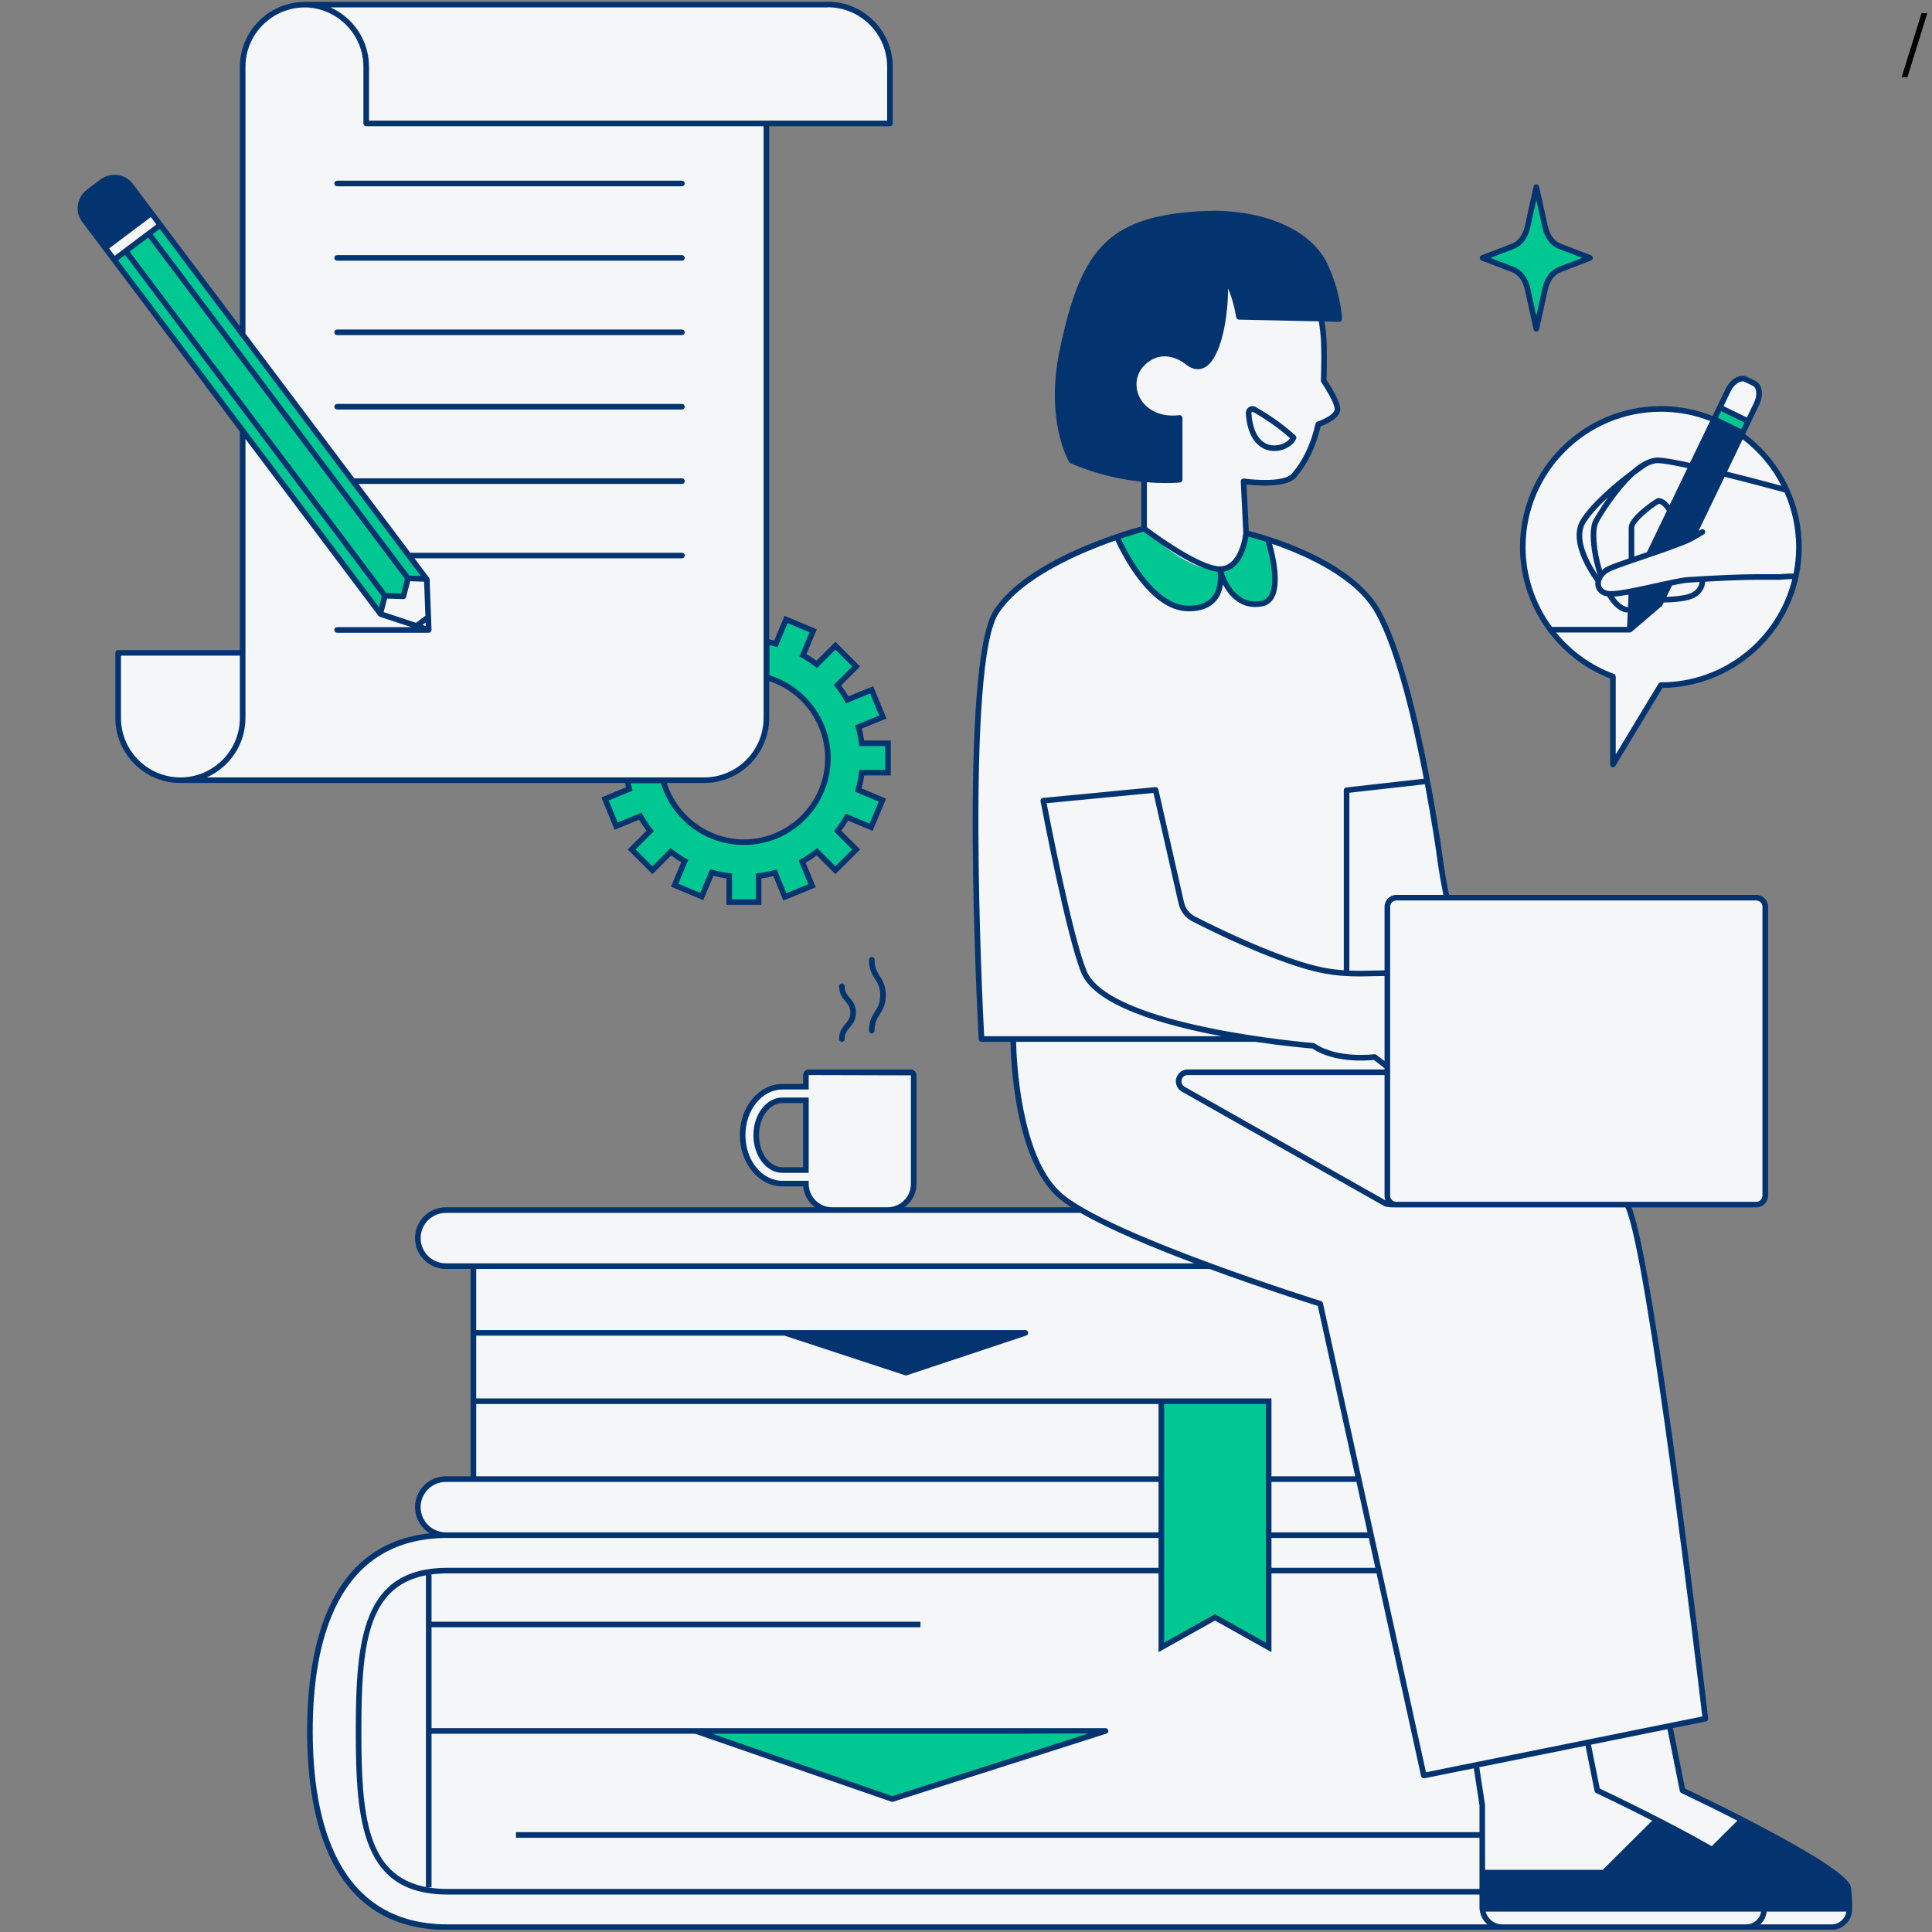 <svg xmlns="http://www.w3.org/2000/svg" xmlns:xlink="http://www.w3.org/1999/xlink" width="550" zoomAndPan="magnify" viewBox="0 0 412.5 412.5" height="550" preserveAspectRatio="xMidYMid meet" version="1.0"><rect x="0" y="0" width="412.5" height="412.5" fill="#808080" stroke="none"/><defs><g/><clipPath id="77d3a1f082"><path d="M 16.105 0 L 395.895 0 L 395.895 412 L 16.105 412 Z M 16.105 0 " clip-rule="nonzero"/></clipPath></defs><path fill="#f5f6f7" d="M 394.594 402.996 C 394.594 402.996 393.934 401.816 390.352 398.988 C 386.77 396.16 358.918 382.258 358.918 382.258 L 356.219 368.5 L 364.113 366.961 L 353.793 288.625 C 353.793 288.625 350.676 262.93 347.133 257.199 L 374.965 257.199 C 376.031 257.199 376.898 256.332 376.898 255.262 L 376.898 193.602 C 376.898 192.531 376.031 191.664 374.965 191.664 L 308.91 191.664 L 303.492 160.621 C 303.492 160.621 300.254 143.473 295.43 133.055 C 290.609 122.641 280.23 118.875 270.484 115.105 C 266.227 113.719 265.809 113.582 265.781 113.574 L 265.512 102.551 C 265.512 102.551 270.098 103.43 272.582 102.762 C 275.062 102.094 276.922 103.363 279.141 97.199 C 281.363 91.035 282.113 89.949 282.113 89.949 C 282.113 89.949 285.488 89.195 285.566 87.355 C 285.645 85.52 282.629 81.051 282.629 81.051 C 282.629 81.051 283.242 70.852 282.113 68.027 C 277.164 67.918 264.539 67.648 264.539 67.648 C 264.539 67.648 263.637 61.262 261.543 60.176 C 261.414 65.734 261.41 72.066 258.324 76.617 C 256.008 79.332 254.164 77.758 253.477 77.273 C 252.793 76.789 250.035 73.797 244.781 76.836 C 242.184 78.34 240.582 84.414 244.781 87.527 C 248.98 90.637 252.266 89.184 252.266 89.184 L 251.871 102.422 L 244.277 102.594 L 244.277 112.863 C 244.277 112.863 235.32 115.387 225.828 119.812 C 222.551 121.34 213.867 127.418 212.023 131.918 C 210.738 134.43 209.211 147.469 209.16 148.125 C 209.105 148.785 208.383 165.387 208.383 165.387 L 208.383 185.043 L 208.719 201.387 L 209.547 221.652 L 215.984 221.84 C 215.984 221.84 216.898 233.816 218.312 238.961 C 219.727 244.102 220.703 250.055 224.562 253.453 C 228.422 256.848 230.859 258.367 230.859 258.367 L 189.492 258.367 C 192.582 258.367 195.086 255.863 195.086 252.773 L 195.086 229.594 C 195.086 229.23 194.793 228.938 194.43 228.938 L 172.723 228.938 C 172.359 228.938 172.066 229.23 172.066 229.594 L 172.066 232.023 L 167.047 232.023 C 162.367 232.023 158.559 236.664 158.559 242.367 C 158.559 248.074 162.367 252.715 167.047 252.715 L 172.066 252.715 L 172.066 252.773 C 172.066 255.863 174.57 258.367 177.66 258.367 L 98.051 258.367 C 98.051 258.367 94.344 257.984 92.922 258.812 C 91.5 259.641 88.984 260.988 89.441 265.992 C 90.566 270.082 94.488 270.59 96.879 270.59 C 99.273 270.59 101.078 270.59 101.078 270.59 L 101.078 315.805 L 96.828 316.062 C 96.828 316.062 93.211 315.027 90.438 318.168 C 87.664 321.309 89.988 326.918 93.41 327.5 C 87.16 328.844 81.477 330.227 79.617 332.051 C 77.758 333.875 70.938 338.414 67.727 353.082 C 64.52 367.746 66.832 385.617 69.066 391.18 C 71.301 396.738 76.129 409.52 92.246 411.469 C 106.301 411.469 227.441 411.469 227.441 411.469 L 390.438 411.469 C 390.438 411.469 395.074 411.699 394.859 407.543 C 394.645 403.387 394.594 402.996 394.594 402.996 Z M 172.066 249.812 L 167.047 249.812 C 163.969 249.812 161.461 246.473 161.461 242.367 C 161.461 238.266 163.969 234.926 167.047 234.926 L 172.066 234.926 Z M 344.375 144.453 L 344.375 163.219 L 354.609 146.281 C 370.895 146.281 384.094 133.082 384.094 116.797 C 384.094 106.949 379.266 98.227 371.848 92.875 L 365.84 89.527 C 365.051 89.199 364.242 88.906 363.418 88.648 C 360.637 87.781 357.676 87.312 354.609 87.312 C 338.324 87.312 325.125 100.512 325.125 116.797 C 325.125 129.48 333.137 140.293 344.375 144.453 Z M 375.438 85.141 C 376.328 83.023 375.047 81.918 375.047 81.918 C 375.047 81.918 373.594 81.125 372.023 80.836 C 370.453 80.543 369.996 81.84 369.922 81.918 C 369.848 81.992 367.039 87.312 367.039 87.312 L 373.234 90.141 C 373.234 90.141 374.551 87.254 375.438 85.141 Z M 163.633 153.293 L 163.633 26.348 L 190.012 26.348 L 190.012 13.652 C 190.012 13.652 189.875 7.27 184.75 3.656 C 179.625 0.047 171.91 0.988 171.91 0.988 L 65.102 0.988 C 65.102 0.988 57.879 0.891 54.133 6.77 C 52.301 8.984 51.812 12.039 51.812 15.859 C 51.812 19.68 51.812 61.766 51.812 61.766 L 51.812 139.391 L 25.539 139.391 C 25.539 139.391 25.539 152.055 25.539 154.34 C 25.539 156.621 27.363 166.582 38.52 166.582 L 150.344 166.582 C 157.684 166.582 163.633 160.633 163.633 153.293 Z M 27.117 39.18 C 27.117 39.18 26.051 37.48 23.098 38.141 C 20.145 38.801 16.883 41.906 17.242 45.113 C 17.598 48.32 24.512 55.352 24.512 55.352 L 33.891 47.941 Z M 27.117 39.18 " fill-opacity="1" fill-rule="nonzero"/><path fill="#01c892" d="M 183.996 164.969 C 183.84 166.238 183.594 167.477 183.258 168.68 L 188.406 170.84 L 185.984 176.621 L 180.836 174.461 C 180.242 175.496 179.578 176.484 178.848 177.418 L 182.797 181.367 L 178.367 185.797 L 174.422 181.855 C 173.43 182.633 172.375 183.34 171.27 183.965 L 173.379 189.117 L 167.578 191.488 L 165.477 186.348 C 164.336 186.656 163.164 186.887 161.965 187.035 L 161.965 192.59 L 155.699 192.59 L 155.699 187.035 C 154.426 186.879 153.184 186.625 151.977 186.285 L 149.828 191.41 L 144.051 188.988 L 146.203 183.852 C 145.168 183.254 144.18 182.586 143.246 181.855 L 139.301 185.797 L 134.871 181.367 L 138.82 177.418 C 138.043 176.426 137.344 175.371 136.719 174.266 L 131.555 176.379 L 129.18 170.582 L 134.352 168.465 C 134.188 167.867 134.055 167.262 133.938 166.648 L 141.559 166.648 C 143.652 174.23 150.594 179.82 158.832 179.82 C 168.727 179.82 176.773 171.773 176.773 161.879 C 176.773 153.672 171.227 146.754 163.691 144.629 L 163.691 137.008 C 164.355 137.137 165.012 137.285 165.656 137.465 L 167.84 132.262 L 173.617 134.684 L 171.434 139.891 C 172.461 140.48 173.441 141.141 174.371 141.863 L 178.367 137.871 L 182.797 142.305 L 178.809 146.289 C 179.582 147.277 180.281 148.324 180.906 149.422 L 186.113 147.289 L 188.484 153.09 L 183.293 155.215 C 183.602 156.348 183.832 157.512 183.984 158.703 L 189.59 158.703 L 189.59 164.969 Z M 270.871 351.727 L 259.414 345.312 L 247.957 351.727 L 247.957 299.18 L 270.871 299.18 Z M 87.102 123.484 L 86.133 127.324 L 82.18 127.188 L 81.273 131.109 L 24.512 55.352 L 34.367 47.941 L 91.066 123.613 Z M 244.277 112.863 L 238.484 114.641 C 238.484 114.641 241.734 122.172 245.969 126.035 C 250.203 129.895 258.562 133.98 261.332 123.918 C 264.715 128.75 267.168 129.715 270.484 128.43 C 273.805 127.145 270.484 115.105 270.484 115.105 L 266.047 113.84 C 266.047 113.84 266.473 121.059 259.824 121.543 C 253.18 122.027 244.277 112.863 244.277 112.863 Z M 367.039 87.312 L 365.84 89.527 L 372.023 92.508 L 373.234 89.934 Z M 328.016 39.941 L 329.914 48.527 C 330.344 50.473 331.5 51.996 332.973 52.562 L 339.484 55.066 L 332.973 57.566 C 331.5 58.137 330.344 59.656 329.914 61.602 L 328.016 70.188 L 326.121 61.602 C 325.691 59.656 324.535 58.137 323.059 57.566 L 316.551 55.066 L 323.059 52.562 C 324.535 51.996 325.691 50.473 326.121 48.527 Z M 233.973 370.234 L 149.582 369.574 L 190.93 384.113 Z M 233.973 370.234 " fill-opacity="1" fill-rule="nonzero"/><g clip-path="url(#77d3a1f082)"><path fill="#043470" d="M 395.457 407.543 C 395.457 407.531 395.453 407.52 395.449 407.504 C 395.469 405.863 395.387 404.316 395.188 402.914 C 394.574 398.641 366.199 384.926 359.77 381.871 L 357.188 368.969 L 364.23 367.547 C 364.539 367.484 364.746 367.199 364.711 366.891 C 364.238 362.867 353.453 270.684 348.34 257.797 L 374.965 257.797 C 376.359 257.797 377.5 256.66 377.5 255.262 L 377.5 193.602 C 377.5 192.203 376.359 191.066 374.965 191.066 L 309.395 191.066 C 309.125 189.77 308.359 185.945 307.82 181.621 C 307.609 180.113 302.578 144.477 294.734 130.344 C 288.57 119.238 269.816 114.156 266.625 113.363 L 266.145 103.445 C 267.008 103.547 268.469 103.684 270.066 103.684 C 272.621 103.684 275.5 103.332 276.719 101.918 C 279.191 99.047 280.914 95.484 281.977 91.035 C 283.062 90.633 286.199 89.305 286.164 87.348 C 286.133 85.516 283.816 81.988 283.227 81.117 C 283.438 73.227 283.199 71.43 282.801 68.637 L 285.93 68.703 C 286.105 68.703 286.258 68.641 286.371 68.523 C 286.488 68.402 286.551 68.242 286.543 68.078 C 286.531 67.848 286.27 62.406 283.418 56.359 C 279.453 47.949 267.555 44.602 257.543 45.031 C 236.156 45.922 230.762 53.539 226.293 74.535 C 223.086 89.605 228.07 98.297 228.281 98.66 C 228.348 98.77 228.445 98.855 228.562 98.902 C 234.195 101.336 239.527 102.402 243.68 102.848 L 243.68 112.402 C 240.242 113.332 219.34 119.367 212.195 130.305 C 204.66 141.844 208.781 218.605 208.957 221.871 C 208.977 222.188 209.238 222.438 209.555 222.438 L 215.746 222.438 C 215.809 226.27 216.574 246.91 225.484 255.312 C 226.316 256.098 227.422 256.918 228.734 257.766 L 193.117 257.766 C 194.664 256.641 195.684 254.828 195.684 252.77 L 195.684 229.594 C 195.684 228.902 195.121 228.34 194.43 228.34 L 172.723 228.34 C 172.031 228.34 171.465 228.902 171.465 229.594 L 171.465 231.426 L 167.047 231.426 C 162.035 231.426 157.961 236.332 157.961 242.367 C 157.961 248.402 162.035 253.312 167.047 253.312 L 171.488 253.312 C 171.648 255.148 172.629 256.738 174.043 257.766 L 95.195 257.766 C 91.566 257.766 88.613 260.719 88.613 264.348 C 88.613 267.977 91.566 270.93 95.195 270.93 L 100.477 270.93 L 100.477 315.203 L 95.195 315.203 C 91.566 315.203 88.613 318.156 88.613 321.785 C 88.613 324.148 89.871 326.219 91.742 327.379 C 70.242 329.652 65.57 351.297 65.57 369.621 C 65.57 388.984 70.773 412.066 95.559 412.066 L 391.051 412.066 C 393.434 412.066 395.41 410.121 395.453 407.73 C 395.457 407.676 395.449 407.629 395.453 407.574 C 395.453 407.562 395.457 407.555 395.457 407.543 Z M 77.156 369.621 C 77.156 351.852 78.234 338.762 90.938 336.344 L 90.938 402.898 C 78.234 400.48 77.156 387.391 77.156 369.621 Z M 92.137 402.949 L 92.137 370.172 L 148.469 370.172 L 148.465 370.184 L 190.324 384.68 C 190.387 384.703 190.453 384.711 190.52 384.711 C 190.578 384.711 190.641 384.703 190.699 384.684 L 236.223 370.145 C 236.504 370.055 236.68 369.773 236.633 369.484 C 236.586 369.191 236.336 368.977 236.043 368.977 L 92.137 368.977 L 92.137 347.438 L 196.52 347.438 L 196.52 346.242 L 92.137 346.242 L 92.137 336.199 L 91.812 336.199 C 92.973 336.031 94.211 335.934 95.559 335.934 L 247.359 335.934 L 247.359 352.75 L 259.414 346 L 271.469 352.75 L 271.469 335.934 L 293.906 335.934 L 303.414 379.223 C 303.477 379.504 303.723 379.695 304 379.695 C 304.039 379.695 304.078 379.691 304.117 379.684 L 314.668 377.551 L 315.883 385.449 L 315.883 391.184 L 110.164 391.184 L 110.164 392.383 L 315.883 392.383 L 315.883 403.305 L 95.559 403.305 C 93.973 403.305 92.52 403.184 91.191 402.949 Z M 152.09 370.172 L 232.203 370.172 L 190.527 383.484 Z M 291.984 327.172 L 271.469 327.172 L 271.469 316.402 L 289.617 316.402 Z M 271.469 328.367 L 292.246 328.367 L 293.645 334.738 L 271.469 334.738 Z M 248.555 299.777 L 270.273 299.777 L 270.273 350.707 L 259.414 344.629 L 248.555 350.707 Z M 338.52 372.738 L 340.453 382.398 C 340.492 382.582 340.613 382.742 340.785 382.82 C 344.383 384.527 348.562 386.582 352.754 388.73 L 342.191 399.227 L 317.078 399.227 L 317.07 385.359 L 315.844 377.316 Z M 358.656 382.398 C 358.691 382.582 358.812 382.742 358.984 382.82 C 362.582 384.527 366.762 386.582 370.953 388.73 L 365.473 394.176 C 356.637 389.109 345.336 383.66 341.566 381.871 L 339.691 372.5 L 356.016 369.203 Z M 376.301 193.602 L 376.301 255.262 C 376.301 256 375.699 256.602 374.965 256.602 L 298.148 256.602 C 297.41 256.602 296.809 256 296.809 255.262 L 296.809 193.602 C 296.809 192.863 297.41 192.262 298.148 192.262 L 374.965 192.262 C 375.699 192.262 376.301 192.863 376.301 193.602 Z M 231.98 207.27 C 229.129 200.387 224.297 175.801 223.465 171.492 L 246.27 169.297 L 251.633 192.914 C 252.008 194.578 253.09 195.973 254.594 196.738 C 266.395 202.742 276.766 206.812 283.055 207.902 C 286.988 208.586 290.301 208.5 293.5 208.418 C 294.211 208.398 294.914 208.383 295.613 208.375 L 295.613 226.555 C 294.93 226.016 294.379 225.59 293.844 225.199 C 293.719 225.105 293.562 225.066 293.41 225.086 C 293.332 225.098 285.586 226.105 280.734 222.797 C 280.648 222.738 280.551 222.703 280.445 222.695 C 280.012 222.66 236.887 219.133 231.98 207.27 Z M 295.84 256.305 L 252.938 232.039 C 252.277 231.664 252.176 231.016 252.301 230.535 C 252.43 230.051 252.836 229.535 253.598 229.535 L 295.613 229.535 L 295.613 255.262 C 295.613 255.633 295.695 255.984 295.84 256.305 Z M 308.172 191.066 L 298.148 191.066 C 296.75 191.066 295.613 192.203 295.613 193.602 L 295.613 207.18 C 294.902 207.188 294.191 207.203 293.469 207.219 C 291.738 207.266 289.973 207.305 288.105 207.227 L 288.105 169.258 L 304.23 167.449 C 305.758 175.555 306.613 181.633 306.637 181.777 C 307.148 185.895 307.863 189.562 308.172 191.066 Z M 258.781 127.445 C 257.723 128.73 256.027 129.359 253.621 129.32 C 246.355 129.191 240.59 117.762 239.305 115.008 C 241.715 114.199 243.492 113.695 244.148 113.516 C 245.793 114.754 255.086 121.598 259.949 122.07 C 260.078 123.078 260.242 125.672 258.781 127.445 Z M 266.555 114.586 C 267.277 114.773 268.57 115.129 270.219 115.656 C 270.676 117.145 272.68 124.152 270.918 127.117 C 270.527 127.777 269.977 128.164 269.238 128.297 C 263.988 129.246 261.84 123.969 261.242 122.055 C 265.117 121.461 266.262 116.457 266.555 114.586 Z M 248.941 103.141 C 250.809 103.141 251.906 103.02 251.941 103.016 C 252.242 102.98 252.469 102.727 252.469 102.422 L 252.469 89.234 C 252.469 89.066 252.395 88.902 252.27 88.789 C 252.141 88.676 251.973 88.621 251.801 88.641 C 247.148 89.203 244.328 86.965 243.25 84.684 C 242.137 82.328 242.605 79.668 244.441 77.906 C 248.531 73.988 252.906 77.578 253.102 77.742 C 254.949 79.23 256.406 78.926 257.301 78.41 C 260.945 76.301 262.246 66.848 262.195 61.617 C 263.395 64.207 263.941 67.695 263.949 67.738 C 263.992 68.027 264.238 68.242 264.527 68.246 L 281.59 68.609 L 281.602 68.699 C 282.004 71.516 282.246 73.219 282.023 81.281 C 282.023 81.305 282.035 81.324 282.035 81.348 C 282.039 81.387 282.043 81.426 282.055 81.465 C 282.07 81.504 282.086 81.539 282.105 81.578 C 282.117 81.598 282.117 81.617 282.133 81.637 C 282.91 82.766 284.941 85.996 284.969 87.367 C 284.984 88.344 282.824 89.5 281.281 90.012 C 281.082 90.078 280.934 90.242 280.887 90.445 C 279.875 94.852 278.215 98.348 275.809 101.137 C 274.238 102.961 267.906 102.5 265.598 102.168 C 265.582 102.168 265.566 102.172 265.551 102.172 C 265.527 102.172 265.508 102.164 265.484 102.164 C 265.465 102.164 265.445 102.176 265.426 102.18 C 265.383 102.184 265.348 102.195 265.309 102.207 C 265.273 102.223 265.238 102.238 265.207 102.258 C 265.176 102.277 265.145 102.301 265.117 102.324 C 265.09 102.352 265.062 102.379 265.043 102.406 C 265.02 102.438 265 102.473 264.98 102.508 C 264.965 102.543 264.953 102.578 264.941 102.617 C 264.938 102.637 264.926 102.656 264.922 102.676 C 264.918 102.699 264.926 102.715 264.926 102.738 C 264.926 102.754 264.914 102.773 264.918 102.789 L 265.449 113.82 C 265.41 114.191 264.652 120.918 260.465 120.918 C 256.195 120.918 246.449 113.742 244.875 112.566 L 244.875 102.961 C 246.457 103.094 247.84 103.141 248.941 103.141 Z M 213.199 130.961 C 218.18 123.332 230.574 118.043 238.164 115.398 C 239.414 118.137 245.441 130.375 253.598 130.516 C 253.68 130.52 253.758 130.52 253.84 130.52 C 256.469 130.52 258.445 129.738 259.711 128.199 C 260.559 127.164 260.957 125.941 261.125 124.816 C 262.461 127.32 265.012 130.273 269.449 129.473 C 270.535 129.277 271.375 128.691 271.949 127.73 C 273.738 124.715 272.312 118.637 271.602 116.117 C 278.406 118.441 289.418 123.23 293.688 130.926 C 298.141 138.953 301.742 154.473 304.004 166.27 L 287.441 168.129 C 287.137 168.164 286.91 168.418 286.91 168.723 L 286.91 207.16 C 285.742 207.078 284.535 206.945 283.262 206.723 C 277.086 205.652 266.836 201.621 255.137 195.672 C 253.949 195.066 253.098 193.965 252.797 192.652 L 247.316 168.52 C 247.254 168.227 246.992 168.031 246.676 168.055 L 222.695 170.363 C 222.527 170.379 222.375 170.465 222.273 170.598 C 222.172 170.734 222.133 170.902 222.164 171.07 C 222.391 172.25 227.715 200.102 230.875 207.727 C 233.766 214.715 248.25 218.887 260.812 221.238 L 210.125 221.238 C 209.754 214.074 206.203 141.668 213.199 130.961 Z M 216.945 222.438 L 267.988 222.438 C 274.277 223.363 279.137 223.789 280.195 223.875 C 284.977 227.035 291.918 226.461 293.324 226.305 C 293.973 226.785 294.664 227.328 295.613 228.082 L 295.613 228.34 L 253.598 228.34 C 252.43 228.34 251.441 229.098 251.145 230.23 C 250.848 231.359 251.332 232.504 252.348 233.082 L 295.473 257.469 C 295.902 257.711 296.602 257.797 298.148 257.797 L 347.039 257.797 C 351.738 267.562 362.52 358.527 363.457 366.48 L 304.457 378.395 L 293.223 327.238 L 293.223 327.172 L 293.207 327.172 L 282.457 278.234 C 282.414 278.023 282.258 277.855 282.051 277.789 C 281.828 277.723 270.875 274.289 258.602 269.77 L 258.602 269.734 L 258.504 269.734 C 245.527 264.953 231.102 258.965 226.305 254.441 C 217.871 246.488 217.027 226.164 216.945 222.438 Z M 172.664 252.715 L 172.664 252.113 L 167.047 252.113 C 162.695 252.113 159.156 247.742 159.156 242.367 C 159.156 236.996 162.695 232.621 167.047 232.621 L 172.664 232.621 L 172.664 229.594 L 172.723 229.535 L 194.488 229.594 L 194.488 252.77 C 194.488 255.527 192.246 257.766 189.492 257.766 L 177.66 257.766 C 174.906 257.766 172.664 255.527 172.664 252.715 Z M 89.809 264.348 C 89.809 261.379 92.227 258.965 95.195 258.965 L 230.703 258.965 C 236.801 262.492 246.043 266.352 255.008 269.734 L 95.195 269.734 C 92.227 269.734 89.809 267.316 89.809 264.348 Z M 258.223 270.93 C 269.309 275.008 279.289 278.18 281.363 278.828 L 289.355 315.207 L 271.469 315.207 L 271.469 298.578 L 101.676 298.578 L 101.676 285.176 L 167.508 285.176 L 193.254 293.637 C 193.312 293.656 193.375 293.668 193.441 293.668 C 193.504 293.668 193.566 293.656 193.629 293.637 L 219.121 285.145 C 219.398 285.051 219.57 284.77 219.523 284.48 C 219.477 284.191 219.227 283.977 218.934 283.977 L 101.676 283.977 L 101.676 270.93 Z M 101.676 299.777 L 247.359 299.777 L 247.359 315.207 L 101.676 315.207 Z M 95.195 327.172 C 92.227 327.172 89.809 324.758 89.809 321.785 C 89.809 318.816 92.227 316.402 95.195 316.402 L 247.359 316.402 L 247.359 327.172 Z M 95.559 410.871 C 71.766 410.871 66.77 388.441 66.77 369.621 C 66.77 350.801 71.766 328.367 95.559 328.367 L 247.359 328.367 L 247.359 334.738 L 95.559 334.738 C 77.402 334.738 75.961 349.855 75.961 369.621 C 75.961 389.387 77.402 404.504 95.559 404.504 L 315.883 404.504 L 315.883 407.242 C 315.883 407.312 315.898 407.375 315.902 407.441 C 315.895 407.477 315.883 407.508 315.883 407.543 C 315.883 407.629 315.902 407.711 315.938 407.789 C 316.078 409.02 316.672 410.102 317.562 410.871 Z M 371.953 410.871 L 320.707 410.871 C 319.02 410.871 317.609 409.707 317.203 408.141 L 376.008 408.141 C 375.773 409.699 374.469 410.871 372.848 410.871 Z M 391.051 410.871 L 375.836 410.871 C 376.59 410.172 377.082 409.211 377.207 408.141 L 394.207 408.141 C 393.977 409.699 392.668 410.871 391.051 410.871 Z M 145.605 38.578 L 71.977 38.578 C 71.645 38.578 71.379 38.848 71.379 39.18 C 71.379 39.508 71.645 39.777 71.977 39.777 L 145.605 39.777 C 145.938 39.777 146.203 39.508 146.203 39.18 C 146.203 38.848 145.938 38.578 145.605 38.578 Z M 145.605 54.469 L 71.977 54.469 C 71.645 54.469 71.379 54.734 71.379 55.066 C 71.379 55.395 71.645 55.664 71.977 55.664 L 145.605 55.664 C 145.938 55.664 146.203 55.395 146.203 55.066 C 146.203 54.734 145.938 54.469 145.605 54.469 Z M 145.605 70.355 L 71.977 70.355 C 71.645 70.355 71.379 70.621 71.379 70.953 C 71.379 71.285 71.645 71.551 71.977 71.551 L 145.605 71.551 C 145.938 71.551 146.203 71.285 146.203 70.953 C 146.203 70.621 145.938 70.355 145.605 70.355 Z M 145.605 86.242 L 71.977 86.242 C 71.645 86.242 71.379 86.508 71.379 86.84 C 71.379 87.172 71.645 87.438 71.977 87.438 L 145.605 87.438 C 145.938 87.438 146.203 87.172 146.203 86.84 C 146.203 86.508 145.938 86.242 145.605 86.242 Z M 271.324 96.246 C 271.578 96.281 271.836 96.297 272.086 96.297 C 274.301 96.297 276.254 94.992 276.75 93.633 C 276.832 93.406 276.77 93.152 276.59 92.988 C 273.379 90.035 269.902 87.906 268.113 86.902 C 267.648 86.641 267.109 86.652 266.672 86.93 C 266.211 87.223 265.953 87.758 265.992 88.332 C 266.469 94.875 269.879 96.047 271.324 96.246 Z M 267.312 87.938 C 267.344 87.918 267.379 87.91 267.41 87.91 C 267.449 87.91 267.484 87.922 267.527 87.945 C 269.207 88.891 272.422 90.852 275.449 93.566 C 274.832 94.492 273.16 95.293 271.488 95.062 C 269.008 94.719 267.48 92.297 267.188 88.246 C 267.172 88.047 267.281 87.961 267.312 87.938 Z M 324.527 116.797 C 324.527 123.344 326.699 129.555 330.434 134.625 C 330.473 134.75 330.551 134.852 330.656 134.93 C 333.969 139.309 338.461 142.812 343.777 144.867 L 343.777 163.223 C 343.777 163.488 343.957 163.727 344.215 163.797 C 344.266 163.812 344.32 163.82 344.375 163.82 C 344.582 163.82 344.777 163.711 344.887 163.531 L 354.949 146.879 C 371.379 146.695 384.691 133.27 384.691 116.797 C 384.691 112.508 383.762 108.324 382.043 104.496 C 382.027 104.43 381.996 104.367 381.957 104.312 C 379.879 99.77 376.688 95.754 372.598 92.695 L 375.578 86.492 C 376.062 85.5 376.266 84.434 376.152 83.492 C 376.023 82.453 375.531 81.676 374.762 81.305 L 373.035 80.461 C 371.523 79.723 369.508 80.844 368.445 83.016 L 366.695 86.648 C 366.676 86.672 366.656 86.691 366.641 86.719 C 366.625 86.75 366.625 86.781 366.617 86.809 L 365.648 88.82 C 364.973 88.555 364.285 88.293 363.598 88.078 C 360.695 87.172 357.676 86.711 354.609 86.711 C 338.02 86.715 324.527 100.207 324.527 116.797 Z M 354.609 145.684 C 354.398 145.684 354.203 145.793 354.098 145.973 L 344.973 161.074 L 344.973 144.453 C 344.973 144.203 344.816 143.98 344.582 143.895 C 339.656 142.07 335.438 138.965 332.246 135.047 L 347.973 135.047 C 348.047 135.047 348.121 135.027 348.191 135 C 348.219 134.988 348.242 134.973 348.27 134.957 C 348.301 134.938 348.336 134.926 348.363 134.902 L 354.781 129.422 C 354.844 129.371 354.895 129.305 354.93 129.23 L 355.215 128.648 C 357.742 128.602 359.629 128.375 360.949 127.941 C 363.316 127.164 364.012 125.402 364.086 124.191 C 372.297 123.734 375.527 123.793 375.578 123.797 L 379.91 123.793 C 381.152 123.684 382.078 123.656 382.668 123.652 C 379.578 136.281 368.176 145.684 354.609 145.684 Z M 347.336 129.586 C 346.434 129.402 345.5 128.641 344.613 127.379 C 345.473 127.324 346.531 127.172 347.715 126.957 C 347.707 126.988 347.695 127.012 347.695 127.043 L 347.578 129.703 C 347.508 129.648 347.43 129.605 347.336 129.586 Z M 360.492 124.406 C 361.332 124.352 362.117 124.305 362.875 124.262 C 362.789 124.98 362.379 126.211 360.578 126.805 C 359.496 127.16 357.875 127.363 355.809 127.43 L 357 124.988 C 358.465 124.684 359.711 124.457 360.492 124.406 Z M 382.934 122.453 C 382.355 122.449 381.309 122.469 379.855 122.598 L 375.59 122.598 C 375.547 122.598 371.355 122.516 360.418 123.211 C 358.988 123.301 356.281 123.906 353.414 124.543 C 349.738 125.359 345.559 126.281 343.738 126.207 C 342.668 126.16 341.969 125.68 341.824 124.887 C 341.648 123.941 342.324 122.617 343.949 121.914 C 345.426 121.273 348.156 120.348 351.047 119.363 C 354.715 118.117 358.504 116.824 360.773 115.801 C 361.574 115.438 363.707 114.141 363.797 114.086 C 364.078 113.914 364.168 113.543 363.996 113.262 C 363.824 112.98 363.453 112.891 363.172 113.062 C 363.168 113.066 362.953 113.195 362.652 113.375 L 368.219 101.805 C 375.16 103.531 379.871 104.828 381.031 105.152 C 382.633 108.781 383.496 112.742 383.496 116.797 C 383.496 118.734 383.301 120.625 382.934 122.453 Z M 351.324 99.762 C 351.348 99.746 351.363 99.719 351.387 99.699 C 352.273 99.199 353.148 98.883 353.973 98.883 C 354.035 98.883 354.098 98.887 354.16 98.891 C 355.293 98.949 357.359 99.305 360.289 99.938 L 356.477 107.84 C 355.949 107.164 355.129 106.387 354.125 106.332 C 354.02 106.328 353.91 106.352 353.812 106.402 C 352.578 107.051 347.777 110.5 347.742 112.57 C 347.711 114.16 347.742 119.18 347.742 119.23 C 345.992 119.836 344.469 120.387 343.473 120.812 C 342.93 121.051 342.457 121.355 342.051 121.707 C 340.82 117.629 340.449 113.254 341.25 111.625 C 341.77 110.562 345.207 104.891 348.965 101.48 C 350.348 100.434 351.293 99.781 351.324 99.762 Z M 367.473 87.789 L 372.457 90.223 L 371.781 91.633 L 366.793 89.203 Z M 348.938 118.816 C 348.93 117.602 348.914 113.918 348.938 112.59 C 348.957 111.484 352.453 108.543 354.211 107.547 C 354.879 107.691 355.539 108.531 355.887 109.07 L 351.629 117.902 C 351.305 118.012 350.98 118.121 350.66 118.23 C 350.074 118.43 349.5 118.625 348.938 118.816 Z M 340.172 111.098 C 339.043 113.406 339.816 118.773 341.133 122.781 C 341.133 122.781 341.133 122.785 341.129 122.789 C 339.035 119.66 336.516 114.762 338.578 111.527 C 339.711 109.754 341.492 107.871 343.363 106.141 C 341.457 108.785 340.199 111.043 340.172 111.098 Z M 380.352 103.723 C 378.398 103.188 374.305 102.09 368.746 100.703 L 372.066 93.797 C 375.578 96.469 378.398 99.875 380.352 103.723 Z M 369.523 83.539 C 370.262 82.023 371.625 81.109 372.512 81.535 L 374.238 82.379 C 374.766 82.637 374.918 83.277 374.961 83.637 C 375.051 84.352 374.887 85.18 374.504 85.969 L 372.977 89.145 L 367.992 86.711 Z M 354.609 87.91 C 357.555 87.91 360.457 88.352 363.238 89.219 C 363.875 89.418 364.504 89.66 365.125 89.902 L 360.82 98.828 C 357.68 98.145 355.453 97.762 354.223 97.695 C 354.145 97.691 354.062 97.688 353.984 97.688 C 352.121 97.688 350.172 98.832 348.34 100.449 C 345.297 102.734 340.055 106.992 337.574 110.883 C 334.969 114.957 338.305 120.883 340.637 124.184 C 340.598 124.488 340.59 124.797 340.648 125.105 C 340.871 126.312 341.832 127.141 343.199 127.352 C 343.215 127.398 343.223 127.445 343.25 127.488 C 344.43 129.379 345.723 130.48 347.094 130.758 C 347.137 130.77 347.176 130.773 347.215 130.773 C 347.332 130.773 347.441 130.73 347.539 130.668 L 347.402 133.848 L 331.344 133.848 C 327.789 128.992 325.723 123.055 325.723 116.797 C 325.723 100.867 338.68 87.91 354.609 87.91 Z M 133.641 168.109 L 128.402 170.254 L 131.227 177.16 L 136.465 175.02 C 136.941 175.824 137.465 176.613 138.027 177.367 L 134.023 181.367 L 139.301 186.645 L 143.297 182.648 C 143.992 183.168 144.711 183.656 145.449 184.102 L 143.266 189.305 L 150.148 192.191 L 152.328 187 C 153.238 187.238 154.168 187.422 155.102 187.559 L 155.102 193.191 L 162.566 193.191 L 162.566 187.559 C 163.426 187.434 164.281 187.266 165.121 187.059 L 167.25 192.27 L 174.16 189.441 L 172.023 184.219 C 172.828 183.742 173.613 183.215 174.371 182.648 L 178.367 186.645 L 183.645 181.367 L 179.641 177.367 C 180.156 176.676 180.641 175.953 181.086 175.215 L 186.305 177.402 L 189.191 170.52 L 183.969 168.328 C 184.203 167.422 184.387 166.496 184.52 165.566 L 190.188 165.566 L 190.188 158.102 L 184.508 158.102 C 184.383 157.25 184.215 156.398 184.004 155.57 L 189.266 153.418 L 186.441 146.508 L 181.16 148.672 C 180.684 147.871 180.164 147.09 179.602 146.344 L 183.641 142.305 L 178.367 137.027 L 174.32 141.07 C 173.637 140.562 172.922 140.082 172.188 139.641 L 174.402 134.363 L 167.52 131.477 L 165.305 136.75 C 164.969 136.664 164.598 136.59 164.23 136.512 L 164.23 26.945 L 190.012 26.945 C 190.34 26.945 190.609 26.676 190.609 26.348 L 190.609 14.246 C 190.609 6.59 184.379 0.359 176.719 0.359 C 176.668 0.359 176.617 0.375 176.566 0.391 L 65.5 0.391 C 65.297 0.379 65.102 0.359 64.898 0.359 C 64.812 0.359 64.73 0.379 64.656 0.41 C 57.207 0.648 51.211 6.77 51.211 14.277 L 51.211 69.633 L 34.707 47.688 L 32.801 45.152 C 32.801 45.152 32.801 45.152 32.801 45.148 L 28.336 39.219 C 27.555 38.176 26.402 37.516 25.094 37.355 C 23.789 37.195 22.484 37.547 21.422 38.348 L 18.609 40.461 C 17.543 41.262 16.844 42.418 16.637 43.715 C 16.43 45.02 16.742 46.309 17.527 47.348 L 21.988 53.281 C 21.988 53.285 21.988 53.285 21.992 53.285 L 23.895 55.816 L 51.211 92.137 L 51.211 138.793 L 25.23 138.793 C 24.898 138.793 24.633 139.059 24.633 139.391 L 24.633 153.293 C 24.633 160.949 30.863 167.18 38.52 167.18 L 133.441 167.18 C 133.504 167.492 133.566 167.801 133.641 168.109 Z M 164.289 137.742 C 164.711 137.832 165.109 137.934 165.496 138.039 L 166.004 138.184 L 168.16 133.043 L 172.836 135.004 L 170.68 140.145 L 171.137 140.41 C 172.133 140.984 173.098 141.633 174.004 142.336 L 174.422 142.66 L 178.367 138.719 L 181.949 142.305 L 178.012 146.242 L 178.336 146.66 C 179.094 147.625 179.781 148.652 180.383 149.715 L 180.645 150.176 L 185.785 148.07 L 187.707 152.766 L 182.578 154.863 L 182.719 155.371 C 183.02 156.477 183.246 157.621 183.391 158.777 L 183.457 159.301 L 188.992 159.301 L 188.992 164.371 L 183.465 164.371 L 183.402 164.895 C 183.25 166.117 183.008 167.34 182.68 168.52 L 182.539 169.027 L 187.625 171.16 L 185.664 175.836 L 180.578 173.703 L 180.316 174.164 C 179.738 175.168 179.086 176.141 178.375 177.051 L 178.051 177.469 L 181.949 181.367 L 178.367 184.953 L 174.473 181.059 L 174.055 181.383 C 173.078 182.148 172.043 182.84 170.977 183.441 L 170.516 183.703 L 172.598 188.789 L 167.906 190.707 L 165.828 185.633 L 165.32 185.77 C 164.207 186.07 163.055 186.297 161.895 186.441 L 161.367 186.508 L 161.367 191.992 L 156.297 191.992 L 156.297 186.508 L 155.773 186.441 C 154.547 186.289 153.324 186.043 152.141 185.711 L 151.629 185.566 L 149.508 190.629 L 144.832 188.668 L 146.957 183.598 L 146.5 183.332 C 145.504 182.758 144.531 182.102 143.613 181.383 L 143.195 181.059 L 139.301 184.953 L 135.719 181.367 L 139.617 177.469 L 139.293 177.051 C 138.535 176.078 137.844 175.043 137.242 173.973 L 136.984 173.512 L 131.883 175.598 L 129.961 170.906 L 135.066 168.82 L 134.93 168.309 C 134.832 167.957 134.746 167.602 134.668 167.246 L 141.109 167.246 C 143.469 175.023 150.691 180.418 158.832 180.418 C 169.055 180.418 177.371 172.102 177.371 161.879 C 177.371 153.777 172.016 146.566 164.289 144.18 Z M 176.176 161.879 C 176.176 171.441 168.395 179.219 158.832 179.219 C 151.316 179.219 144.652 174.301 142.355 167.18 L 150.344 167.18 C 158 167.18 164.23 160.949 164.23 153.293 L 164.23 145.434 C 171.297 147.758 176.176 154.41 176.176 161.879 Z M 176.566 1.586 C 176.621 1.586 176.668 1.57 176.719 1.555 C 183.719 1.555 189.414 7.25 189.414 14.246 L 189.414 25.746 L 78.785 25.746 L 78.785 14.246 C 78.785 8.613 75.41 3.762 70.578 1.586 Z M 89.836 122.977 L 87.41 122.898 L 32.598 50.02 L 34.109 48.883 Z M 25.211 55.574 L 26.719 54.441 L 81.527 127.32 L 80.934 129.668 Z M 23.305 53.043 L 32.203 46.348 L 33.391 47.926 L 31.402 49.422 C 31.402 49.426 31.398 49.426 31.398 49.426 L 26.477 53.129 L 24.492 54.621 Z M 82.484 126.602 L 27.672 53.723 L 31.641 50.738 L 86.453 123.617 L 85.668 126.711 Z M 82.641 127.805 L 86.109 127.922 C 86.406 127.938 86.641 127.746 86.711 127.473 L 87.566 124.098 L 90.547 124.195 L 90.824 131.469 L 88.82 132.973 L 81.91 130.691 Z M 90.906 133.664 L 90.203 133.43 L 90.879 132.922 Z M 25.828 153.293 L 25.828 139.988 L 51.211 139.988 L 51.211 153.293 C 51.211 160.289 45.52 165.984 38.52 165.984 C 31.523 165.984 25.828 160.289 25.828 153.293 Z M 52.41 153.293 L 52.41 93.73 L 80.793 131.473 C 80.867 131.566 80.969 131.641 81.086 131.68 L 87.82 133.902 L 71.977 133.902 C 71.645 133.902 71.379 134.172 71.379 134.5 C 71.379 134.832 71.645 135.102 71.977 135.102 L 91.539 135.102 C 91.66 135.102 91.766 135.055 91.863 134.992 C 91.871 134.984 91.887 134.988 91.898 134.98 C 91.906 134.973 91.91 134.961 91.918 134.953 C 91.973 134.91 92.016 134.855 92.047 134.793 C 92.059 134.777 92.07 134.766 92.078 134.746 C 92.113 134.672 92.137 134.59 92.137 134.5 C 92.137 134.496 92.133 134.492 92.133 134.488 C 92.133 134.484 92.137 134.48 92.137 134.48 L 91.727 123.676 C 91.723 123.555 91.68 123.438 91.605 123.34 L 88.504 119.211 L 145.605 119.211 C 145.938 119.211 146.207 118.945 146.207 118.613 C 146.207 118.285 145.938 118.016 145.605 118.016 L 87.676 118.016 C 87.652 118.016 87.633 118.027 87.613 118.027 L 76.555 103.324 L 145.605 103.324 C 145.938 103.324 146.207 103.059 146.207 102.727 C 146.207 102.395 145.938 102.129 145.605 102.129 L 75.652 102.129 L 52.367 71.168 C 52.391 71.098 52.41 71.027 52.41 70.953 L 52.41 14.277 C 52.41 7.281 58.102 1.586 65.102 1.586 L 65.5 1.586 C 72.219 1.902 77.59 7.453 77.59 14.246 L 77.59 26.348 C 77.59 26.676 77.859 26.945 78.188 26.945 L 163.035 26.945 L 163.035 153.293 C 163.035 160.289 157.34 165.984 150.344 165.984 L 44.137 165.984 C 49.004 163.82 52.41 158.949 52.41 153.293 Z M 316.336 55.625 L 322.844 58.125 C 324.121 58.617 325.152 60 325.535 61.734 L 327.434 70.316 C 327.492 70.594 327.734 70.789 328.016 70.789 C 328.297 70.789 328.539 70.594 328.602 70.316 L 330.5 61.734 C 330.883 59.996 331.914 58.617 333.188 58.125 L 339.699 55.625 C 339.93 55.535 340.082 55.312 340.082 55.066 C 340.082 54.816 339.93 54.594 339.699 54.508 L 333.188 52.004 C 331.914 51.516 330.883 50.133 330.5 48.398 L 328.602 39.812 C 328.539 39.539 328.297 39.344 328.016 39.344 C 327.734 39.344 327.492 39.539 327.434 39.812 L 325.535 48.398 C 325.152 50.133 324.121 51.516 322.844 52.004 L 316.336 54.508 C 316.105 54.594 315.949 54.816 315.949 55.066 C 315.949 55.312 316.105 55.535 316.336 55.625 Z M 323.273 53.121 C 324.945 52.48 326.23 50.809 326.703 48.656 L 328.016 42.715 L 329.332 48.656 C 329.805 50.812 331.09 52.48 332.758 53.121 L 337.816 55.066 L 332.758 57.008 C 331.086 57.652 329.805 59.32 329.332 61.473 L 328.016 67.414 L 326.703 61.473 C 326.23 59.32 324.945 57.652 323.273 57.008 L 318.219 55.066 Z M 160.863 242.367 C 160.863 246.801 163.637 250.41 167.047 250.41 L 172.664 250.41 L 172.664 234.328 L 167.047 234.328 C 163.637 234.328 160.863 237.934 160.863 242.367 Z M 171.465 249.215 L 167.047 249.215 C 164.297 249.215 162.059 246.145 162.059 242.367 C 162.059 238.594 164.297 235.523 167.047 235.523 L 171.465 235.523 Z M 179.152 221.836 C 179.152 222.168 179.418 222.438 179.75 222.438 C 180.078 222.438 180.348 222.168 180.348 221.836 C 180.348 220.652 180.836 220.074 181.402 219.41 C 182.027 218.672 182.742 217.836 182.742 216.207 C 182.742 214.578 182.027 213.742 181.402 213.004 C 180.836 212.34 180.348 211.766 180.348 210.578 C 180.348 210.246 180.078 209.98 179.75 209.98 C 179.418 209.98 179.152 210.246 179.152 210.578 C 179.152 212.207 179.863 213.043 180.488 213.781 C 181.055 214.445 181.543 215.02 181.543 216.207 C 181.543 217.395 181.055 217.969 180.488 218.633 C 179.863 219.375 179.152 220.211 179.152 221.836 Z M 185.531 220.055 C 185.531 220.387 185.801 220.652 186.133 220.652 C 186.461 220.652 186.73 220.387 186.73 220.055 C 186.73 218.336 187.242 217.527 187.832 216.594 C 188.438 215.637 189.121 214.555 189.121 212.488 C 189.121 210.426 188.438 209.344 187.832 208.387 C 187.242 207.449 186.73 206.641 186.73 204.922 C 186.73 204.594 186.461 204.324 186.133 204.324 C 185.801 204.324 185.531 204.594 185.531 204.922 C 185.531 206.988 186.219 208.07 186.82 209.027 C 187.414 209.961 187.926 210.77 187.926 212.488 C 187.926 214.207 187.414 215.016 186.82 215.953 C 186.219 216.906 185.531 217.988 185.531 220.055 Z M 185.531 220.055 " fill-opacity="1" fill-rule="nonzero"/></g><g fill="#000000" fill-opacity="1"><g transform="translate(405.821, 14.882)"><g><path d="M 1.422 1.625 L 0.188 1.625 L 4.453 -12.062 L 5.672 -12.062 Z M 1.422 1.625 "/></g></g></g></svg>